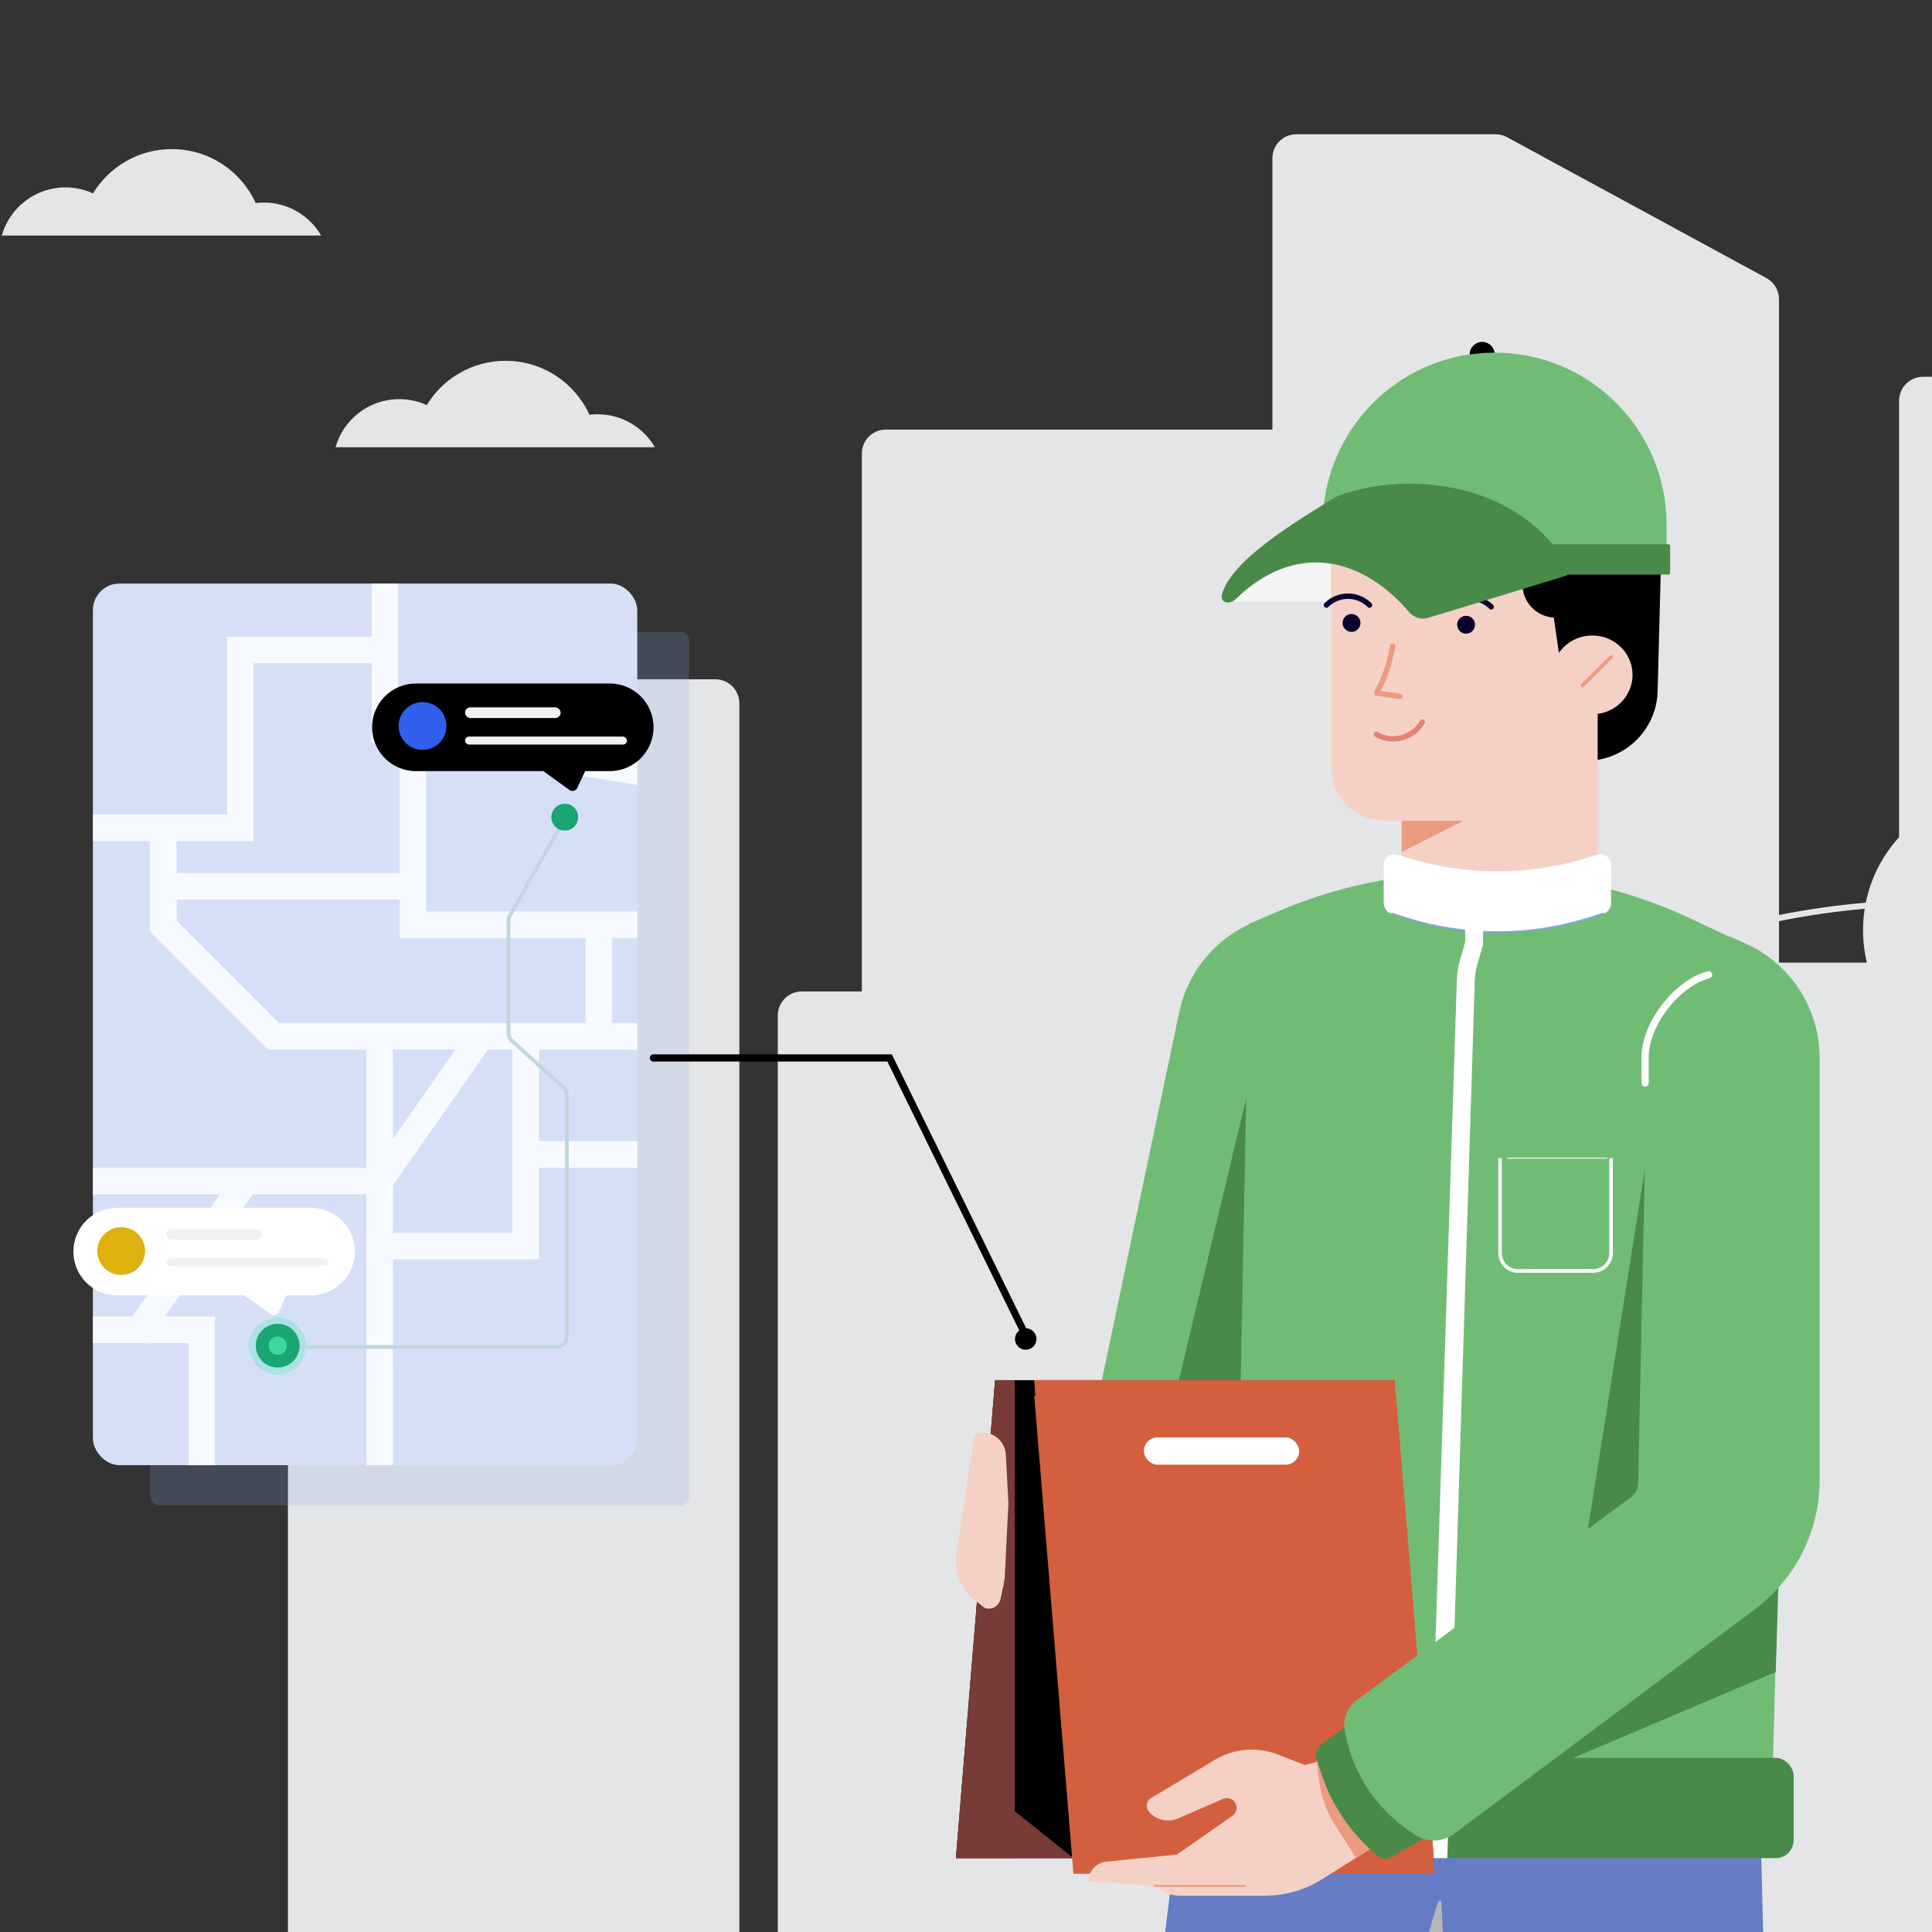 <?xml version="1.0" encoding="utf-8"?>
<svg xmlns="http://www.w3.org/2000/svg" fill="none" height="1500" viewBox="0 0 1500 1500" width="1500">
  <rect x="0" y="0" width="1500" height="1500" fill="#333333" stroke="none"/>
  <g clip-path="url(#clip0_1860_1029)">
    <g opacity=".9">
      <path clip-rule="evenodd" d="M987.884 122.878C987.884 112.583 996.231 104.236 1006.53 104.236H1161.17C1164.28 104.236 1167.34 105.014 1170.07 106.498L1371.48 215.92C1377.48 219.182 1381.22 225.467 1381.22 232.3V710.397C1403.29 706.014 1425.77 702.795 1448.6 700.808C1452.52 681.479 1461.64 664.037 1474.43 650.006V311.158C1474.43 300.863 1482.78 292.517 1493.07 292.517H1770.83C1781.13 292.517 1789.47 300.863 1789.47 311.158V747.373H1834.21C1838.33 747.373 1841.67 750.711 1841.67 754.829V798.185C1865.05 813.326 1887.36 829.99 1908.46 848.037H1927.42V521.809C1927.42 511.513 1935.77 503.167 1946.06 503.167H2173.49C2183.79 503.167 2192.13 511.513 2192.13 521.809V1517.27H1841.67V1509.82C1841.67 1513.93 1838.33 1517.27 1834.21 1517.27H1088.55V1521H669.112V1517.27H603.866V788.384C603.866 778.089 612.213 769.743 622.508 769.743H669.112V352.17C669.112 341.875 677.459 333.528 687.753 333.528H987.884V122.878ZM1447.75 705.562C1446.91 710.986 1446.47 716.545 1446.47 722.206C1446.47 730.874 1447.5 739.301 1449.44 747.373H1381.22V715.15C1403.01 710.787 1425.21 707.569 1447.75 705.562ZM1841.67 848.037V803.746C1862.43 817.329 1882.32 832.127 1901.25 848.037H1841.67Z" fill="#F7F8FB" fill-rule="evenodd"/>
      <path d="M242.218 527.401C231.923 527.401 223.577 535.748 223.577 546.043V1521H279.502V1517.27H574.039V546.043C574.039 535.748 565.692 527.401 555.398 527.401H242.218Z" fill="#F7F8FB"/>
      <path d="M508.443 347.242H260.509C266.562 325.689 286.406 309.882 309.952 309.882C317.588 309.882 324.834 311.544 331.348 314.526C343.869 293.91 366.577 280.132 392.512 280.132C421.481 280.132 446.421 297.321 457.641 322.029C459.716 321.774 461.828 321.644 463.971 321.644C482.975 321.644 499.566 331.939 508.443 347.242Z" fill="#F7F8FB"/>
      <path d="M2138.07 367.083H1890.14C1899.02 351.78 1915.61 341.485 1934.61 341.485C1936.75 341.485 1938.87 341.616 1940.94 341.87C1952.16 317.162 1977.1 299.973 2006.07 299.973C2032 299.973 2054.71 313.751 2067.23 334.367C2073.75 331.386 2080.99 329.723 2088.63 329.723C2112.18 329.723 2132.02 345.53 2138.07 367.083Z" fill="#F7F8FB"/>
      <path d="M1.391 182.863H249.324C240.448 167.561 223.856 157.265 204.852 157.265C202.709 157.265 200.598 157.396 198.522 157.65C187.303 132.942 162.362 115.754 133.393 115.754C107.459 115.754 84.75 129.531 72.229 150.147C65.715 147.166 58.47 145.503 50.833 145.503C27.287 145.503 7.444 161.31 1.391 182.863Z" fill="#F7F8FB"/>
    </g>
    <path d="M969.922 717.492L972.175 716.449L985.378 718.534L972.175 1223.73H823.465L915.57 785.764C921.892 755.702 942.041 730.392 969.922 717.492Z" fill="#71BC75"/>
    <path d="M963.141 1197.33L972.87 830.414L890.176 1176.48L963.141 1197.33Z" fill="#4A8A48"/>
    <path d="M1152.97 677.535H1139.23C1087.71 677.535 1036.75 688.142 989.508 708.696L970.091 717.145L963.142 1081.28L912.414 1452.36L1374.53 1439.85L1392.3 787.516C1392.9 765.45 1380.39 745.118 1360.42 735.71L1312.89 713.32C1262.87 689.755 1208.26 677.535 1152.97 677.535Z" fill="#71BC75"/>
    <path d="M1203.58 1372.44L1293.22 805.397L1388.43 972.87L1378.7 1298.09L1203.58 1372.44Z" fill="#4A8A48"/>
    <path d="M1286.99 536.522L1289.75 430.148V425.979H1189.68V590.672H1231.41C1261.55 590.672 1286.2 566.653 1286.99 536.522Z" fill="#000"/>
    <path d="M1056.95 466.977H953.412L961.751 446.825L1056.95 419.724V466.977Z" fill="#F5F5F6"/>
    <path d="M1033.33 595.535V426.673H1240.41V710.89H1088.23V637.23H1075.02C1052 637.23 1033.33 618.563 1033.33 595.535Z" fill="#F5D1C5"/>
    <path d="M1074.33 671.53C1074.33 665.897 1079.8 661.884 1085.17 663.577L1091.6 665.602C1137.8 680.153 1187.36 680.153 1233.56 665.602L1239.99 663.577C1245.36 661.884 1250.83 665.897 1250.83 671.53V701.299C1250.83 704.939 1248.47 708.159 1245 709.252L1233.56 712.856C1187.36 727.407 1137.8 727.407 1091.6 712.856L1080.16 709.252C1076.69 708.159 1074.33 704.939 1074.33 701.299V671.53Z" fill="#fff"/>
    <path d="M1245 709.254L1233.56 712.858C1187.36 727.409 1137.8 727.409 1091.6 712.858L1080.16 709.254" stroke="#7FA7D3" stroke-width="1.39"/>
    <path d="M1136.17 637.23H1088.22V661.552L1136.17 637.23Z" fill="#EB9B80"/>
    <path d="M911.718 1442.63H1122.97L1121.58 1555.2H897.82L911.718 1442.63Z" fill="#667CC5"/>
    <path d="M1161.89 1475.98H1116.72L1092.39 1555.2H1147.99L1161.89 1475.98Z" fill="#B6B6B6"/>
    <path d="M1116.93 1434.29H1367.21L1370.36 1555.2H1122.97L1116.93 1434.29Z" fill="#667CC5"/>
    <rect fill="#4A8A48" height="77.83" rx="13.898" width="503.113" x="889.482" y="1364.8"/>
    <path d="M1182.04 453.735V424.589H1262.65V517.706H1223.94C1217.04 517.706 1211.18 512.64 1210.19 505.809L1206.36 479.487C1192.71 478.706 1182.04 467.409 1182.04 453.735Z" fill="#000"/>
    <path clip-rule="evenodd" d="M1137.56 731.444V675.45L1151.46 676.84V733.421L1146.9 749.12C1145.76 753.066 1145.12 757.142 1145 761.249L1123.67 1442.63H1109.07L1131.1 760.84C1131.26 755.559 1132.08 750.319 1133.56 745.245L1137.56 731.444Z" fill="#fff" fill-rule="evenodd"/>
    <path d="M1082.83 1071.55H772.578L742.162 1442.63H1082.83V1071.55Z" fill="#000"/>
    <path d="M787.787 1071.55H772.579L742.162 1442.63H787.787V1071.55Z" fill="#783B36"/>
    <path d="M802.994 1071.55H1082.83L1113.24 1442.63H833.411L802.994 1071.55Z" fill="#D45F3F"/>
    <path d="M787.787 1406.13L833.411 1442.63H742.162L787.787 1406.13Z" fill="#783B36"/>
    <rect fill="#D45F3F" height="24.333" rx="12.167" width="127.749" x="888.16" y="1101.96"/>
    <path clip-rule="evenodd" d="M977.27 1126.46H1006.46C1013.18 1126.46 1018.62 1121.01 1018.62 1114.29C1018.62 1107.57 1013.18 1102.12 1006.46 1102.12H977.27C983.989 1102.12 989.436 1107.57 989.436 1114.29C989.436 1121.01 983.989 1126.46 977.27 1126.46Z" fill="#D45F3F" fill-rule="evenodd"/>
    <path d="M802.986 1083.71H1082.82L1113.23 1454.79H833.403L802.986 1083.71Z" fill="#D45F3F"/>
    <path d="M802.994 1071.55H1082.83L1113.24 1442.63H833.411L802.994 1071.55Z" fill="#D45F3F"/>
    <path clip-rule="evenodd" d="M999.275 1135.78H1026.82C1032.66 1135.78 1037.4 1131.04 1037.4 1125.2C1037.4 1119.36 1032.66 1114.63 1026.82 1114.63H999.275C1005.11 1114.63 1009.85 1119.36 1009.85 1125.2C1009.85 1131.04 1005.11 1135.78 999.275 1135.78Z" fill="#D45F3F" fill-rule="evenodd"/>
    <circle cx="1150.77" cy="275.184" fill="#000" r="9.729"/>
    <path d="M1027.07 407.216V412.775V435.707H1293.92V407.216C1293.92 333.529 1234.18 273.794 1160.49 273.794C1086.81 273.794 1027.07 333.529 1027.07 407.216Z" fill="#71BC75"/>
    <path d="M1139.65 275.413C1075.86 285.421 1027.07 340.621 1027.07 407.216V435.707H1252.22V407.216C1252.22 340.621 1203.43 285.421 1139.65 275.413Z" fill="#71BC75"/>
    <path d="M1295.31 446.131H1181.86C1181.2 446.131 1180.64 445.67 1180.5 445.026L1176.13 424.179C1175.95 423.315 1176.61 422.504 1177.49 422.504H1295.31C1296.07 422.504 1296.7 423.126 1296.7 423.894V444.741C1296.7 445.509 1296.07 446.131 1295.31 446.131Z" fill="#4A8A48"/>
    <ellipse cx="1236.24" cy="523.96" fill="#F5D1C5" rx="31.271" ry="30.576"/>
    <path d="M1228.6 532.3L1250.83 510.062" stroke="#EB9B80" stroke-linecap="round" stroke-width="2.78"/>
    <path d="M756.877 1242.33L763.584 1247.68C764.318 1248.26 765.189 1248.65 766.114 1248.81C771.018 1249.65 775.714 1246.48 776.766 1241.62L779.156 1230.57C779.69 1228.1 780.022 1225.59 780.147 1223.06L782.925 1167.09L780.921 1129.3C780.351 1118.54 770.504 1110.7 759.891 1112.56C757.91 1112.9 756.373 1114.48 756.075 1116.47L742.633 1206.08C740.57 1219.84 745.998 1233.66 756.877 1242.33Z" fill="#F5D1C5"/>
    <path d="M1064.6 1434.98L1026.38 1366.88L1013.18 1370.36L991.991 1362.14C975.983 1355.92 958.002 1357.46 943.277 1366.29L893.687 1396.05C890.022 1398.25 889.199 1403.21 891.948 1406.48C897.486 1413.08 906.711 1415.26 914.608 1411.83L949.575 1396.65C952.328 1395.45 955.527 1396 957.721 1398.05C961.228 1401.32 960.827 1407 956.895 1409.74L913.804 1439.85L858.836 1445.4C850.984 1446.19 845.008 1452.8 845.008 1460.7L896.431 1464.17L900.435 1466.92C905.069 1470.11 910.56 1471.81 916.183 1471.81H982.118C997.868 1471.81 1013.3 1467.35 1026.62 1458.95L1064.6 1434.98Z" fill="#F5D1C5"/>
    <path d="M1050.01 1359.93L1022.21 1366.88L1024.1 1382.31C1025.6 1394.57 1029.81 1406.35 1036.42 1416.79L1052.78 1442.63L1069.46 1432.2L1050.01 1359.93Z" fill="#EB9B80"/>
    <path d="M1025.47 1354.65L1053.48 1334.22L1113.24 1423.17L1078.76 1442.26C1076.08 1443.74 1072.77 1443.45 1070.39 1441.52C1048.95 1424.12 1033.15 1400.74 1025 1374.36L1022.08 1364.87C1020.91 1361.08 1022.27 1356.98 1025.47 1354.65Z" fill="#4A8A48"/>
    <path d="M1355.05 732.439L1342.56 726.873L1315.17 745.745C1293.1 760.949 1279.68 785.833 1279.1 812.627L1271.83 1151.59C1271.73 1155.89 1269.66 1159.91 1266.2 1162.47L1053.22 1320.11C1046.12 1325.36 1042.56 1334.14 1043.98 1342.85C1049.16 1374.62 1067.11 1402.89 1093.66 1421.09L1098.43 1424.36C1107.7 1430.71 1119.99 1430.46 1129 1423.74L1362.49 1249.44C1394.12 1225.83 1412.75 1188.67 1412.75 1149.2V821.305C1412.75 782.89 1390.14 748.073 1355.05 732.439Z" fill="#71BC75"/>
    <path d="M1029.85 469.787C1039.08 460.56 1054.04 460.56 1063.27 469.787" stroke="#09002C" stroke-linecap="round" stroke-width="4.169"/>
    <path d="M1124.36 471.176C1133.59 461.95 1148.55 461.95 1157.78 471.176" stroke="#09002C" stroke-linecap="round" stroke-width="4.169"/>
    <circle cx="1049.31" cy="483.655" fill="#09002C" r="6.949"/>
    <circle cx="1138.26" cy="485.046" fill="#09002C" r="6.949"/>
    <path d="M1081.28 501.723L1079.43 510.128C1077.73 517.885 1075.08 525.405 1071.55 532.519L1068.77 538.127L1086.84 540.637" stroke="#EB9B80" stroke-linecap="round" stroke-linejoin="round" stroke-width="4.169"/>
    <path d="M1104.29 560.562C1097.07 573.071 1081.07 577.357 1068.56 570.135" stroke="#E18274" stroke-linecap="round" stroke-width="4.169"/>
    <path d="M1218.28 440.662C1175.82 368.315 1083.74 366.84 1036.88 385.879C1009.55 403.034 956.328 433.835 948.708 461.519C946.93 467.976 954.544 469.847 959.353 465.185C1007.3 418.703 1058.91 434.075 1094.04 475.211C1097.65 479.441 1103.05 481.356 1108.38 479.768C1132.05 472.714 1196.91 452.816 1215.76 447.032C1218.46 446.204 1219.71 443.097 1218.28 440.662Z" fill="#4A8A48"/>
    <rect fill="#8FABE4" height="678.23" opacity=".2" rx="6.713" width="418.334" x="116.744" y="490.604"/>
    <rect fill="#D5E0F7" height="684.473" rx="20.617" width="422.641" x="72.133" y="453.08"/>
    <circle cx="215.421" cy="1045.14" fill="#0AEC99" opacity=".2" r="22.237"/>
    <path clip-rule="evenodd" d="M309.224 453.08H288.608V494.313H176.247V632.445H72.133V653.062H116.459V723.305L208.056 814.902H284.484V906.646H72.133V927.263H170.838L102.523 1022.1H72.133V1042.72H111.244L112.454 1043.59L113.081 1042.72H146.353V1137.55H166.969V1022.1H127.932L196.247 927.263H284.484V1137.55H305.101V977.774H418.493V906.646H494.774V886.03H418.493V814.902H494.774V794.286H475.188V728.312H494.774V707.696H330.872V583.076L494.774 609.406V588.525L309.224 558.718V453.08ZM305.101 920.204V957.157H397.876V814.902H378.812L305.101 920.204ZM353.646 814.902L305.101 884.253V814.902H353.646ZM310.255 728.312H454.572V794.286H216.596L137.075 714.765V698.418H310.255V728.312ZM310.255 677.802V579.765L288.608 576.287V514.93H196.864V653.062H137.075V677.802H310.255Z" fill="#F7FAFF" fill-rule="evenodd"/>
    <path d="M56.982 971.727C56.982 952.94 72.213 937.71 91 937.71H241.501C260.289 937.71 275.519 952.94 275.519 971.727V971.727C275.519 990.515 260.289 1005.74 241.501 1005.74H222.431L216.302 1018.77C215.202 1021.11 212.248 1021.87 210.155 1020.35L189.96 1005.74H91C72.213 1005.74 56.982 990.515 56.982 971.727V971.727Z" fill="#fff"/>
    <rect fill="#F1F1F1" height="8.247" rx="4.123" width="74.22" x="129.141" y="954.203"/>
    <rect fill="#F1F1F1" height="6.185" rx="3.092" width="125.762" x="129.141" y="976.881"/>
    <circle cx="94.094" cy="971.313" fill="#DEB10F" r="18.555"/>
    <path d="M288.883 564.677C288.883 545.889 304.113 530.659 322.9 530.659H473.402C492.189 530.659 507.419 545.889 507.419 564.677V564.677C507.419 583.464 492.189 598.694 473.402 598.694H454.331L448.203 611.718C447.102 614.056 444.148 614.817 442.055 613.303L421.86 598.694H322.9C304.113 598.694 288.883 583.464 288.883 564.677V564.677Z" fill="#000"/>
    <path d="M209.232 1045.81H432.067C436.525 1045.81 440.139 1042.19 440.139 1037.74V850.428C440.139 848.154 439.18 845.985 437.497 844.456L397.424 808.026C395.742 806.496 394.782 804.328 394.782 802.054V714.969C394.782 713.579 395.141 712.213 395.824 711.003L440.139 632.444" stroke="#C0D7DD" stroke-width="2.954"/>
    <circle cx="215.593" cy="1044.78" fill="#19A672" r="16.999"/>
    <circle cx="215.593" cy="1044.78" fill="#3CD99F" r="7.083"/>
    <circle cx="438.486" cy="634.451" fill="#19A672" r="10.424"/>
    <circle cx="328.055" cy="563.646" fill="#3160EC" r="18.555"/>
    <rect fill="#F1F1F1" height="8.247" rx="4.123" width="74.22" x="361.043" y="549.215"/>
    <rect fill="#F1F1F1" height="6.185" rx="3.092" width="125.762" x="361.043" y="571.893"/>
    <path d="M1164.66 899.21V972.87C1164.66 980.546 1170.89 986.768 1178.56 986.768H1232.76" stroke="#fff" stroke-width="2.78"/>
    <path d="M1250.83 899.21V972.87C1250.83 980.546 1244.61 986.768 1236.94 986.768H1188.29" stroke="#fff" stroke-width="2.78"/>
    <path d="M1170.22 899.21H1248.05" stroke="#fff" stroke-width=".695"/>
    <path d="M1277.24 840.838C1277.24 833.472 1277.24 826.871 1277.24 820.954C1277.24 795.181 1301.68 763.416 1326.58 756.754V756.754" stroke="#fff" stroke-linecap="round" stroke-linejoin="round" stroke-width="5.559"/>
    <path d="M896.43 1464.17H966.615" stroke="#EB9B80" stroke-linecap="round" stroke-width="1.39"/>
    <path d="M507.283 821.381H690.688L796.365 1036.8" stroke="#000" stroke-linecap="round" stroke-width="5.559"/>
    <circle cx="796.364" cy="1039.58" fill="#000" r="8.339"/>
    <rect fill="#fff" height="21.143" rx="10.572" width="120.572" x="888.092" y="1116.02"/>
  </g>
  <defs>
    <clipPath id="clip0_1860_1029">
      <rect fill="#fff" height="1500" width="1500"/>
    </clipPath>
  </defs>
</svg>